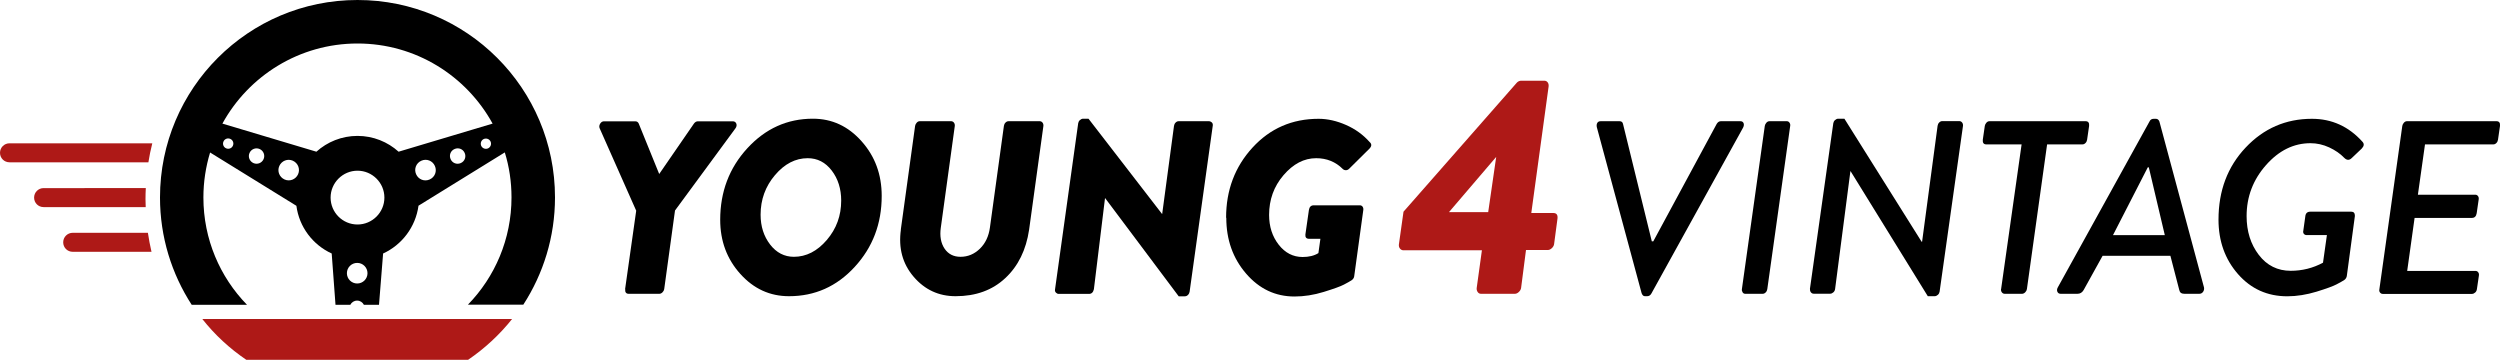 <?xml version="1.0" encoding="UTF-8"?><svg xmlns="http://www.w3.org/2000/svg" viewBox="0 0 250 35.98"><path d="M46.81,35.98c1.66-1.13,3.15-2.51,4.4-4.08h-30.98c1.25,1.58,2.73,2.95,4.4,4.08h22.18Z" style="fill:#ae1917;"/><path d="M24.7,30.48c-2.7-2.77-4.36-6.56-4.36-10.73,0-1.57.24-3.08.67-4.5l8.63,5.33c.28,2.13,1.65,3.91,3.53,4.77l.38,5.13h1.48c.13-.25.38-.42.68-.42s.55.17.68.42h1.51l.41-5.13c1.88-.86,3.25-2.65,3.54-4.78l8.63-5.33c.44,1.42.67,2.94.67,4.5,0,4.17-1.66,7.96-4.36,10.73h5.54c2-3.09,3.17-6.77,3.17-10.73C55.5,8.84,46.66,0,35.75,0S16,8.84,16,19.75c0,3.96,1.17,7.64,3.17,10.73h5.54ZM23.29,14.57c-.11.26-.42.38-.68.26-.26-.11-.38-.42-.26-.68.11-.26.42-.38.68-.26.26.11.38.42.26.68ZM26.36,15.91c-.17.39-.62.57-1.01.4s-.57-.62-.4-1.01c.17-.39.62-.57,1.01-.4.39.17.57.62.4,1.01ZM29.81,17.42c-.23.52-.83.76-1.35.53-.52-.23-.76-.83-.53-1.35.23-.52.83-.76,1.35-.53s.76.83.53,1.35ZM35.72,28.35c-.57,0-1.03-.46-1.03-1.03s.46-1.03,1.03-1.03,1.03.46,1.03,1.03-.46,1.03-1.03,1.03ZM35.75,22.45c-1.49,0-2.69-1.21-2.69-2.69s1.21-2.69,2.69-2.69,2.69,1.21,2.69,2.69-1.21,2.69-2.69,2.69ZM42.96,17.95c-.52.23-1.12,0-1.35-.53-.23-.52,0-1.12.53-1.35.52-.23,1.12,0,1.35.53.23.52,0,1.12-.53,1.35ZM46.07,16.31c-.39.17-.84,0-1.01-.4s0-.84.4-1.01c.39-.17.84,0,1.01.4.17.39,0,.84-.4,1.01ZM48.8,14.84c-.26.11-.56,0-.68-.26-.11-.26,0-.56.26-.68.26-.11.56,0,.68.26.11.26,0,.56-.26.68ZM35.75,4.35c5.83,0,10.89,3.24,13.51,8.01l-9.4,2.81c-1.09-.98-2.53-1.58-4.11-1.58s-3.02.6-4.11,1.58l-9.4-2.81c2.62-4.77,7.69-8.01,13.51-8.01Z"/><path d="M15.23,14.33H.95c-.52,0-.95.42-.95.95s.42.95.95.95h13.89c.1-.64.23-1.27.39-1.9Z" style="fill:#ae1917;"/><path d="M14.55,19.92c0-.37.01-.74.03-1.11H4.36c-.52,0-.95.42-.95.95s.42.95.95.95h10.21c0-.26-.02-.52-.02-.78Z" style="fill:#ae1917;"/><path d="M14.79,23.28h-7.52c-.52,0-.95.42-.95.95s.42.95.95.95h7.88c-.14-.62-.27-1.26-.36-1.9Z" style="fill:#ae1917;"/><path d="M62.51,28.91l1.11-7.84-3.65-8.23c-.07-.16-.05-.32.05-.48.1-.16.23-.23.39-.23h3.11c.16,0,.28.07.35.22l2.05,5.05,3.48-5.05c.11-.15.25-.22.39-.22h3.48c.18,0,.3.08.36.23s.03.32-.09.48l-6.04,8.21-1.08,7.86c-.02.12-.07.22-.17.32s-.21.15-.32.15h-3.06c-.26,0-.38-.16-.35-.47Z"/><path d="M72.02,21.98c0-2.79.9-5.18,2.71-7.15s3.99-2.96,6.56-2.96c1.91,0,3.53.75,4.87,2.26,1.34,1.5,2.01,3.32,2.01,5.46,0,2.78-.9,5.14-2.7,7.1-1.8,1.96-3.99,2.93-6.57,2.93-1.91,0-3.53-.74-4.87-2.23-1.34-1.49-2.01-3.29-2.01-5.41ZM79.39,25.68c1.23,0,2.33-.56,3.29-1.68.96-1.12,1.44-2.43,1.44-3.94,0-1.18-.32-2.19-.95-3.01-.63-.82-1.43-1.23-2.4-1.23-1.22,0-2.31.56-3.27,1.69-.96,1.13-1.44,2.45-1.44,3.96,0,1.17.32,2.16.95,2.98.63.82,1.43,1.23,2.38,1.23Z"/><path d="M90.08,22.97l1.43-10.38c.02-.11.07-.22.16-.32.09-.1.19-.15.31-.15h3.13c.11,0,.21.05.28.14.07.09.1.2.09.33l-1.4,10.18c-.12.85.01,1.55.38,2.1.37.54.9.81,1.59.81.74,0,1.38-.27,1.94-.81.55-.54.88-1.24,1-2.1l1.4-10.18c.02-.13.07-.24.16-.33.09-.09.19-.14.31-.14h3.11c.11,0,.21.05.28.14.07.09.1.2.09.33l-1.43,10.38c-.3,2.02-1.09,3.64-2.38,4.84-1.29,1.21-2.95,1.81-4.97,1.81-1.69,0-3.09-.65-4.2-1.95-1.11-1.3-1.53-2.87-1.27-4.71Z"/><path d="M105.5,28.96l2.32-16.64c.02-.11.07-.22.17-.31.1-.09.21-.14.32-.14h.54l7.35,9.52h.02l1.18-8.8c.02-.13.07-.24.16-.33s.19-.14.31-.14h3.01c.11,0,.21.04.3.12.08.08.11.18.1.3l-2.32,16.64c-.02.11-.07.22-.16.31-.09.09-.19.14-.31.14h-.62l-7.35-9.81h-.02l-1.11,9.1c-.07.31-.23.47-.49.47h-3.03c-.1,0-.19-.04-.27-.12-.08-.08-.12-.18-.1-.3Z"/><path d="M122.61,21.76c0-2.74.88-5.08,2.64-7s3.96-2.88,6.61-2.88c.9,0,1.82.21,2.75.62s1.71.98,2.35,1.7c.23.2.22.42-.02.67l-2.02,2c-.1.1-.21.15-.33.15s-.23-.04-.31-.12c-.72-.72-1.61-1.08-2.66-1.08-1.22,0-2.3.57-3.27,1.7s-1.44,2.46-1.44,3.97c0,1.17.32,2.16.96,2.98s1.44,1.23,2.39,1.23c.64,0,1.17-.13,1.58-.39l.2-1.43h-1.13c-.28,0-.4-.15-.37-.44l.35-2.44c.05-.31.21-.47.49-.47h4.61c.11,0,.21.05.27.14s.09.2.07.33l-.91,6.63c-.02.15-.1.28-.25.39-.18.12-.44.26-.78.44-.34.18-1.01.42-2.01.73s-1.98.46-2.93.46c-1.91,0-3.52-.76-4.84-2.29-1.32-1.53-1.98-3.39-1.98-5.57Z"/><path d="M140.35,25.03c-.14,0-.26-.06-.35-.17-.09-.11-.13-.25-.11-.42l.46-3.27,11.34-12.91c.12-.12.27-.19.43-.19h2.31c.14,0,.26.06.34.17.08.11.11.25.09.42l-1.73,12.64h2.19c.33,0,.47.18.43.55l-.34,2.56c-.02.14-.09.28-.22.4s-.26.19-.4.19h-2.19l-.49,3.79c-.02.14-.09.28-.22.4-.12.12-.26.19-.4.19h-3.39c-.14,0-.26-.06-.34-.19-.08-.12-.11-.26-.09-.4l.52-3.76h-7.86ZM144.91,21.21h3.91l.8-5.52-4.72,5.52Z" style="fill:#ae1917;"/><path d="M164.17,29.35l-4.49-16.64c-.03-.16-.02-.3.05-.42s.18-.17.35-.17h1.87c.2,0,.31.09.35.27l2.88,11.74h.15l6.34-11.74c.11-.18.25-.27.42-.27h1.95c.16,0,.27.07.32.2.05.13.03.28-.05.44l-9.17,16.59c-.1.18-.24.27-.42.27h-.22c-.15,0-.26-.09-.32-.27Z"/><path d="M174.19,28.91l2.29-16.32c.02-.11.07-.22.16-.32.09-.1.19-.15.31-.15h1.73c.11,0,.21.05.27.15.07.1.09.21.07.32l-2.29,16.32c-.02.13-.07.24-.16.33s-.19.14-.31.14h-1.73c-.12,0-.21-.05-.27-.15s-.09-.21-.07-.32Z"/><path d="M180.99,28.91l2.34-16.59c.02-.11.07-.22.17-.31.1-.09.21-.14.32-.14h.62l7.72,12.3h.05l1.55-11.59c.02-.13.07-.24.16-.33s.19-.14.31-.14h1.7c.11,0,.21.05.28.14.07.09.1.2.09.33l-2.34,16.59c-.02.11-.07.22-.17.31-.1.09-.21.14-.32.14h-.69l-7.72-12.5h-.02l-1.53,11.78c-.02.13-.07.24-.17.33-.1.09-.21.14-.32.14h-1.65c-.12,0-.21-.05-.28-.14-.07-.09-.1-.2-.09-.33Z"/><path d="M200.11,28.91l2.05-14.47h-3.53c-.26,0-.38-.16-.35-.47l.2-1.38c.02-.11.07-.22.16-.32.09-.1.19-.15.31-.15h9.61c.26,0,.38.16.35.47l-.2,1.38c-.02.13-.07.24-.16.33-.09.09-.19.14-.31.14h-3.53l-2.02,14.47c-.02.12-.07.22-.17.32-.1.1-.21.15-.32.15h-1.73c-.11,0-.21-.05-.28-.14-.07-.09-.1-.2-.09-.33Z"/><path d="M206.07,29.38c-.16,0-.27-.07-.33-.2s-.05-.28.04-.44l9.17-16.59c.08-.18.22-.27.42-.27h.22c.16,0,.28.09.35.27l4.46,16.59c.03.16,0,.31-.09.44-.09.13-.22.2-.38.2h-1.48c-.3,0-.47-.12-.52-.37l-.89-3.43h-6.78l-1.9,3.43c-.15.25-.35.37-.62.37h-1.68ZM211.3,23.51h5.18l-1.6-6.78h-.1l-3.48,6.78Z"/><path d="M221.85,21.96c0-2.88.9-5.28,2.71-7.2s4.02-2.88,6.63-2.88c1.99,0,3.67.76,5.05,2.29.2.21.17.44-.07.69l-.99.94c-.25.25-.5.24-.76-.02-.39-.41-.9-.76-1.5-1.04-.61-.28-1.23-.42-1.87-.42-1.68,0-3.16.73-4.45,2.19-1.29,1.46-1.94,3.16-1.94,5.1,0,1.53.41,2.82,1.22,3.88.81,1.06,1.88,1.59,3.19,1.59,1.15,0,2.23-.27,3.23-.81l.39-2.76h-2.02c-.12,0-.21-.04-.28-.12-.07-.08-.09-.19-.06-.32l.2-1.43c.03-.31.2-.47.49-.47h4.12c.23,0,.35.14.35.42l-.81,6.02c-.03.16-.12.3-.25.39-.18.12-.44.26-.78.44-.34.18-1,.42-2,.73-.99.3-1.97.46-2.92.46-1.99,0-3.63-.74-4.93-2.22-1.3-1.48-1.95-3.3-1.95-5.45Z"/><path d="M237.94,28.91l2.29-16.32c.02-.11.07-.22.16-.32.09-.1.19-.15.31-.15h8.95c.26,0,.38.16.35.47l-.2,1.38c-.02.13-.07.24-.16.33s-.19.14-.31.14h-6.83l-.71,5.03h5.74c.11,0,.21.05.27.14.07.09.09.2.07.33l-.2,1.38c-.05.31-.21.47-.47.47h-5.74l-.74,5.3h6.83c.11,0,.21.05.27.14.07.09.09.2.07.33l-.2,1.36c-.02.13-.07.24-.17.33s-.21.14-.32.14h-8.92c-.12,0-.21-.05-.28-.14-.07-.09-.09-.2-.06-.33Z"/></svg>